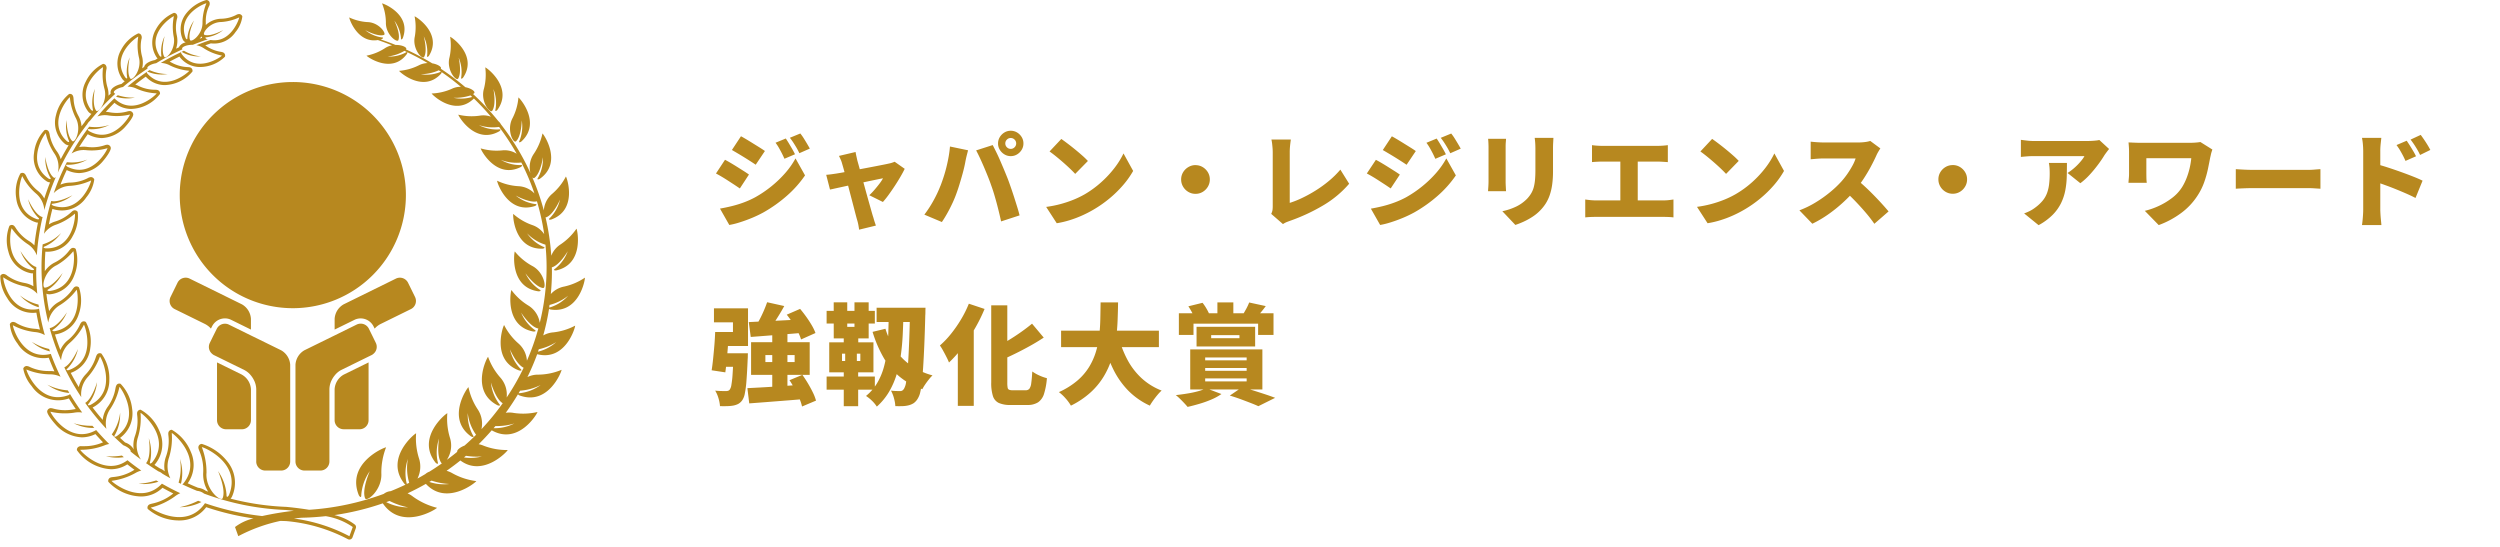 <svg xmlns="http://www.w3.org/2000/svg" xmlns:xlink="http://www.w3.org/1999/xlink" width="311" height="68" viewBox="0 0 311 68">
  <defs>
    <clipPath id="clip-path">
      <rect id="長方形_792" data-name="長方形 792" width="311" height="68" transform="translate(5569 -268)" fill="#fff" stroke="#707070" stroke-width="1"/>
    </clipPath>
    <clipPath id="clip-path-2">
      <rect id="長方形_194" data-name="長方形 194" width="72.753" height="67.116" fill="none"/>
    </clipPath>
  </defs>
  <g id="マスクグループ_38" data-name="マスクグループ 38" transform="translate(-5569 268)" clip-path="url(#clip-path)">
    <g id="グループ_637" data-name="グループ 637" transform="translate(531.722 194)">
      <g id="グループ_149" data-name="グループ 149" transform="translate(5037.278 -462)">
        <g id="グループ_148" data-name="グループ 148" transform="translate(0)" clip-path="url(#clip-path-2)">
          <path id="パス_504" data-name="パス 504" d="M6.077,58.409a.842.842,0,0,1,.125.035c-.018-.108-.028-.221-.044-.332a6.062,6.062,0,0,1-2.316-1.147,4.993,4.993,0,0,0,2.235,1.444" transform="translate(-1.364 -20.218)" fill="#b7881f"/>
          <path id="パス_505" data-name="パス 505" d="M8.387,67.107c-.038-.1-.068-.2-.1-.3a7.085,7.085,0,0,1-2.16-.888,5.233,5.233,0,0,0,2.264,1.191" transform="translate(-2.173 -23.395)" fill="#b7881f"/>
          <path id="パス_506" data-name="パス 506" d="M24.7,18.659a6.221,6.221,0,0,1-2.107-.3c-.07.063-.143.126-.212.192a4.666,4.666,0,0,0,2.318.111" transform="translate(-7.943 -6.515)" fill="#b7881f"/>
          <path id="パス_507" data-name="パス 507" d="M30.918,14.006a5.486,5.486,0,0,1-2.244-.49c-.095.065-.188.125-.283.189a.407.407,0,0,1,.159.055,4.491,4.491,0,0,0,2.367.246" transform="translate(-10.077 -4.797)" fill="#b7881f"/>
          <path id="パス_508" data-name="パス 508" d="M37.392,10.489a5.269,5.269,0,0,1-2.1-.712c-.1.048-.2.1-.3.152a.326.326,0,0,1,.168.074,4.361,4.361,0,0,0,2.237.487" transform="translate(-12.418 -3.47)" fill="#b7881f"/>
          <path id="パス_509" data-name="パス 509" d="M11.736,75.2a.717.717,0,0,1,.133.013c-.062-.108-.126-.215-.189-.324a6.626,6.626,0,0,1-2.548-.709,5.26,5.26,0,0,0,2.6,1.021" transform="translate(-3.241 -26.327)" fill="#b7881f"/>
          <path id="パス_510" data-name="パス 510" d="M37.354,96.725c-.138-.05-.275-.1-.416-.154a9.179,9.179,0,0,1-2.309.8,6.067,6.067,0,0,0,2.725-.648" transform="translate(-12.291 -34.275)" fill="#b7881f"/>
          <path id="パス_511" data-name="パス 511" d="M34.729,91.594a.809.809,0,0,1,.038-.152,5.529,5.529,0,0,0-.159-2.934,6.477,6.477,0,0,1-.172,2.943c.1.05.2.095.293.144" transform="translate(-12.222 -31.413)" fill="#b7881f"/>
          <path id="パス_512" data-name="パス 512" d="M22.657,88.054l-.241-.205a8.191,8.191,0,0,1-1.982.079,5.449,5.449,0,0,0,2.224.126" transform="translate(-7.252 -31.179)" fill="#b7881f"/>
          <path id="パス_513" data-name="パス 513" d="M16.767,82.2c-.075-.089-.155-.177-.23-.269a7.358,7.358,0,0,1-2.347-.322,5.324,5.324,0,0,0,2.577.591" transform="translate(-5.036 -28.964)" fill="#b7881f"/>
          <path id="パス_514" data-name="パス 514" d="M4.525,38.894c.12.7.27,1.4.446,2.109a3.246,3.246,0,0,0-.605-.1,5.268,5.268,0,0,1-2.309-.7.859.859,0,0,0-.428-.159.445.445,0,0,0-.405.284,4.7,4.7,0,0,0,.959,2.415A3.789,3.789,0,0,0,6.063,44.5c.219.577.455,1.146.706,1.7a3.177,3.177,0,0,0-.524-.043l-.231,0a5.444,5.444,0,0,1-2.293-.5,1.007,1.007,0,0,0-.406-.124.453.453,0,0,0-.422.325,4.633,4.633,0,0,0,1.045,2.167,3.959,3.959,0,0,0,4.63,1.541q.41.667.857,1.319c-.095.01-.189.024-.281.042a5.726,5.726,0,0,1-1.068.1,5.537,5.537,0,0,1-1.427-.192,1.4,1.4,0,0,0-.337-.062.463.463,0,0,0-.444.395c-.032.376.77,1.332.986,1.568a4.653,4.653,0,0,0,3.32,1.671,3.876,3.876,0,0,0,1.695-.407c.33.371.643.71.946,1.024l-.019.008a5.563,5.563,0,0,1-2.249.472c-.107,0-.2,0-.277,0l-.158,0a.544.544,0,0,0-.444.163.452.452,0,0,0-.1.333A5.6,5.6,0,0,0,13.8,58.374a3.733,3.733,0,0,0,2.038-.608c.279.221.573.444.888.675-.042.023-.083.046-.124.071a5.716,5.716,0,0,1-2.494.828c-.272.03-.452.05-.575.236a.446.446,0,0,0-.055.359,5.786,5.786,0,0,0,4.049,1.828,3.8,3.8,0,0,0,2.687-1.082q.675.375,1.341.708c-.023.017-.046.035-.068.053a6.127,6.127,0,0,1-2.538,1.2c-.275.065-.458.108-.56.308a.444.444,0,0,0-.012.361,6.015,6.015,0,0,0,3.913,1.433,4.111,4.111,0,0,0,3.362-1.653,33.19,33.19,0,0,0,5.884,1.4,6.043,6.043,0,0,0-2.3,1.072l.408,1.137a20.031,20.031,0,0,1,5.247-1.9q.342.014.683.021a20.2,20.2,0,0,1,7.685,2.244.416.416,0,0,0,.205.055.425.425,0,0,0,.141-.025.415.415,0,0,0,.245-.245l.413-1.137a.408.408,0,0,0-.1-.439A6.659,6.659,0,0,0,41.6,64.078a32.715,32.715,0,0,0,6.021-1.463c2.347,3.451,6.677.714,6.744.555a8.684,8.684,0,0,1-2.984-1.386,3.257,3.257,0,0,0-.681-.411q1.165-.548,2.279-1.18c2.578,2.786,6.229-.191,6.273-.345a8.185,8.185,0,0,1-2.945-.959,2.989,2.989,0,0,0-.754-.321c.587-.412,1.161-.837,1.717-1.285,2.832,2.118,5.863-1.146,5.889-1.3a8.007,8.007,0,0,1-2.987-.533,2.8,2.8,0,0,0-.624-.191c.565-.555,1.1-1.136,1.624-1.729,3.332,1.908,5.7-2.124,5.69-2.278a7.833,7.833,0,0,1-2.947.119,2.868,2.868,0,0,0-1-.017q.807-1.112,1.519-2.3a.744.744,0,0,0,.157.123c3.621,1.371,5.306-3.021,5.268-3.171a7.76,7.76,0,0,1-2.885.6,2.986,2.986,0,0,0-1.362.3,30.309,30.309,0,0,0,1.215-2.843c3.554.908,4.769-3.411,4.719-3.552a7.537,7.537,0,0,1-2.73.838,2.949,2.949,0,0,0-1.238.38,28.885,28.885,0,0,0,.721-3.3.933.933,0,0,0,.141.065c3.639.6,4.381-3.816,4.318-3.952a7.4,7.4,0,0,1-2.578,1.107,2.987,2.987,0,0,0-1.658.932c.086-.908.137-1.826.138-2.755,0-.192-.007-.379-.012-.57.958-.254,1.978-2,1.978-2A4.955,4.955,0,0,1,69.087,33.4c-.415.271.09.244.09.244,3.56-.768,2.642-5.094,2.538-5.194a7.4,7.4,0,0,1-1.972,1.948,2.946,2.946,0,0,0-1.165,1.414,29.251,29.251,0,0,0-.715-4.783.126.126,0,0,0,.088,0c.915-.332,1.719-2.2,1.719-2.2a4.865,4.865,0,0,1-1.238,2.262c-.372.314.117.227.117.227,3.371-1.175,1.964-5.272,1.848-5.357a7.192,7.192,0,0,1-1.682,2.131,2.945,2.945,0,0,0-1.063,2.086,29.4,29.4,0,0,0-1.437-4.13c.088.105.179.145.254.092.792-.564,1.075-2.575,1.075-2.575a4.889,4.889,0,0,1-.595,2.51c-.274.4.177.186.177.186,2.938-2.025.492-5.6.357-5.655a7.221,7.221,0,0,1-1.055,2.5,2.941,2.941,0,0,0-.443,2.421,30.4,30.4,0,0,0-3.671-6.062A1.266,1.266,0,0,0,62,15.076,31.677,31.677,0,0,0,58.853,11.7a1.559,1.559,0,0,0,.137-.115c.183-.182-.339-.592-1.1-.737a31.848,31.848,0,0,0-3.059-2.3v0c.168-.183-.335-.548-1.057-.668A31.835,31.835,0,0,0,50.5,6.15c.006-.01.017-.018.021-.026.157-.212-.49-.552-1.306-.531-.615-.249-1.237-.479-1.869-.691.052-.014.1-.021.152-.037,0,0,.376-.195-.038-.216a4.184,4.184,0,0,1-2.025-.9s1.523.85,2.318.6c.375-.115-.572-1.57-2.047-1.6a6.256,6.256,0,0,1-2.259-.578c-.033.11,1.009,3.239,3.556,2.811.593.2,1.188.423,1.766.657a2.441,2.441,0,0,0-.936.392,6.428,6.428,0,0,1-2.238.893c.041.119,3.172,2.354,5.025-.219,0,0,.078-.153.048-.211.864.418,1.713.863,2.53,1.352a2.573,2.573,0,0,0-1.133.3,6.675,6.675,0,0,1-2.418.668c.032.128,3.014,2.8,5.222.35a.5.5,0,0,0,.074-.192q1.242.857,2.388,1.824a2.567,2.567,0,0,0-1.142.258,6.734,6.734,0,0,1-2.491.576c.027.132,2.909,2.941,5.254.625q1.12,1.082,2.12,2.264a2.726,2.726,0,0,0-1.424-.126,7.065,7.065,0,0,1-2.636-.128c-.011.139,2.092,3.785,5.105,2.063,0,0,.374-.3-.089-.229a4.734,4.734,0,0,1-2.447-.535,5.46,5.46,0,0,0,2.506.224,30.563,30.563,0,0,1,2.19,3.339,2.809,2.809,0,0,0-1.847-.415A7.041,7.041,0,0,1,59.8,18.46c-.019.137,1.907,3.883,5,2.31,0,0,.39-.284-.079-.234a4.754,4.754,0,0,1-2.418-.653,5.3,5.3,0,0,0,2.55.33,28.963,28.963,0,0,1,1.631,3.854,2.948,2.948,0,0,0-2.013-.906,7.175,7.175,0,0,1-2.63-.677c-.04.139,1.323,4.252,4.716,3.142,0,0,.443-.227-.044-.252a4.829,4.829,0,0,1-2.354-1.048s1.695.951,2.637.717a28.626,28.626,0,0,1,.9,4.084,2.9,2.9,0,0,0-1.506-1.138,7.161,7.161,0,0,1-2.34-1.376c-.077.121.1,4.45,3.665,4.323,0,0,.488-.1.028-.255a4.881,4.881,0,0,1-1.977-1.657,5.282,5.282,0,0,0,2.288,1.415c.092.93.143,1.869.143,2.824a28.726,28.726,0,0,1-.85,6.9,3.058,3.058,0,0,0-1.462-2.18,7.389,7.389,0,0,1-2.062-1.9c-.1.1-.878,4.513,2.751,5.164,0,0,.512.009.084-.252a4.992,4.992,0,0,1-1.629-2.1s1.123,1.771,2.108,1.962a.13.13,0,0,0,.032,0,29.12,29.12,0,0,1-1.42,4.015,3.1,3.1,0,0,0-1.091-2.175,7.564,7.564,0,0,1-1.746-2.26c-.124.086-1.65,4.38,1.882,5.655,0,0,.515.1.127-.238a5.1,5.1,0,0,1-1.279-2.391s.778,1.846,1.7,2.286a29.015,29.015,0,0,1-2.113,3.7,3.2,3.2,0,0,0-.82-2.517,7.8,7.8,0,0,1-1.491-2.543c-.139.075-2.263,4.271,1.188,6.035,0,0,.513.167.16-.226a5.258,5.258,0,0,1-.995-2.614s.565,2.03,1.466,2.578a30.457,30.457,0,0,1-2.643,3.227,3.193,3.193,0,0,0-.49-2.5,7.841,7.841,0,0,1-1.126-2.725c-.145.055-2.831,3.918.343,6.142,0,0,.484.236.189-.2a5.3,5.3,0,0,1-.622-2.727,5.778,5.778,0,0,0,1.035,2.707c-.461.464-.942.912-1.435,1.345-.6.229-.984.583-.909.777-.421.343-.854.676-1.293,1a3.21,3.21,0,0,0,.376-2.784,8.083,8.083,0,0,1-.313-3.018c-.161.012-3.938,3.04-1.455,6.161,0,0,.41.374.247-.146a5.436,5.436,0,0,1,.179-2.87s-.366,2.2.3,3.057a.119.119,0,0,0,.053.037c-.51.358-1.024.7-1.557,1.031a1.559,1.559,0,0,0-.5.295c-.323.192-.65.383-.983.561a3.335,3.335,0,0,0,.178-2.548,8.245,8.245,0,0,1-.347-3.077c-.164.013-3.992,3.134-1.431,6.3a1.144,1.144,0,0,0,.113.085c-.6.286-1.217.555-1.839.808a1.59,1.59,0,0,0-.864.338,32.85,32.85,0,0,1-9.285,1.978c-1.515-.243-2.749-.352-2.874-.363a32.485,32.485,0,0,1-6.9-1.021,1.251,1.251,0,0,0,.147-.2.538.538,0,0,0,.03-.057A4.168,4.168,0,0,0,28.5,57.7a6.509,6.509,0,0,0-3.392-2.477.439.439,0,0,0-.092.01.447.447,0,0,0-.289.218c-.1.2-.035.372.07.635a6.085,6.085,0,0,1,.478,2.764,4.012,4.012,0,0,0,.624,2.313l-.295-.108a2.185,2.185,0,0,0-.971-.379c-.453-.184-.877-.368-1.284-.554a3.927,3.927,0,0,0,.378-3.938,5.518,5.518,0,0,0-2.358-2.719.445.445,0,0,0-.315.139c-.144.158-.128.334-.1.6a5.718,5.718,0,0,1-.315,2.613,3.539,3.539,0,0,0-.146,1.81l-.029-.017a1.992,1.992,0,0,0-.564-.332c-.221-.137-.446-.282-.688-.443h0a.365.365,0,0,0,.043-.046,3.887,3.887,0,0,0,.559-4.2,5.3,5.3,0,0,0-2.327-2.624.446.446,0,0,0-.316.141c-.144.159-.126.332-.1.593a5.583,5.583,0,0,1-.288,2.56,3.449,3.449,0,0,0-.146,1.664c-.006-.019-.014-.038-.023-.057a1.922,1.922,0,0,0-1.052-.822q-.322-.285-.627-.572a3.767,3.767,0,0,0,1.5-3.634A5.287,5.287,0,0,0,15,47.745a.447.447,0,0,0-.151-.028c-.37,0-.439.359-.485.6a5.447,5.447,0,0,1-.971,2.3,3.381,3.381,0,0,0-.615,1.62q-.653-.752-1.256-1.544A3.773,3.773,0,0,0,13.6,47.261a5.28,5.28,0,0,0-.984-3.274.447.447,0,0,0-.2-.05c-.325,0-.421.281-.505.529a5.432,5.432,0,0,1-1.28,2.14A3.442,3.442,0,0,0,9.8,48.156q-.526-.863-1-1.767a3.68,3.68,0,0,0,2.433-3.1,5.141,5.141,0,0,0-.55-3.23.444.444,0,0,0-.254-.084c-.284,0-.393.221-.507.455a5.239,5.239,0,0,1-1.491,1.9,3.351,3.351,0,0,0-.922,1.206q-.37-.951-.672-1.927h.011A3.617,3.617,0,0,0,9.8,39.07a5.09,5.09,0,0,0,.025-3.311.442.442,0,0,0-.306-.129c-.239,0-.355.161-.5.366a5.177,5.177,0,0,1-1.75,1.592A3.264,3.264,0,0,0,6.11,38.7q-.212-1.079-.341-2.166a.908.908,0,0,0,.368.078c.021,0,.043,0,.064,0a3.581,3.581,0,0,0,3.053-2.39,5,5,0,0,0,.168-3.248.442.442,0,0,0-.317-.141c-.227,0-.348.152-.5.344a5.117,5.117,0,0,1-1.8,1.48,3.252,3.252,0,0,0-1.23,1.081c0-.172,0-.345,0-.517,0-.617.023-1.249.07-1.915a3.506,3.506,0,0,0,3.392-1.926,4.907,4.907,0,0,0,.63-3.02.44.44,0,0,0-.36-.2c-.188,0-.3.1-.474.258a4.99,4.99,0,0,1-1.977,1.141,3.052,3.052,0,0,0-.774.363q.187-.984.439-1.935a3.644,3.644,0,0,0,4.212-1.433,4.414,4.414,0,0,0,.994-2.224.449.449,0,0,0-.413-.3.917.917,0,0,0-.405.135,5,5,0,0,1-2.215.55,3.106,3.106,0,0,0-1.18.26q.363-.927.787-1.821a3.649,3.649,0,0,0,1.575.377,4.043,4.043,0,0,0,2.962-1.523c.351-.4.99-1.288.946-1.622A.45.45,0,0,0,13.349,18a1.12,1.12,0,0,0-.336.074,4.833,4.833,0,0,1-1.513.246,5.127,5.127,0,0,1-.7-.048,3.069,3.069,0,0,0-.95.022c.339-.547.7-1.084,1.069-1.6a3.612,3.612,0,0,0,1.758.483,4.176,4.176,0,0,0,2.986-1.5c.2-.218.943-1.105.913-1.464a.456.456,0,0,0-.441-.4,1.273,1.273,0,0,0-.317.058,4.9,4.9,0,0,1-1.291.178,5.064,5.064,0,0,1-.921-.086,3,3,0,0,0-.444-.049q.527-.579,1.077-1.125a3.229,3.229,0,0,0,2.086.764A4.67,4.67,0,0,0,19.9,11.688a.438.438,0,0,0-.087-.346c-.137-.168-.315-.173-.542-.177a4.654,4.654,0,0,1-2.083-.5,2.833,2.833,0,0,0-.363-.148c.432-.342.869-.67,1.308-.981a3.22,3.22,0,0,0,2.377,1.05A4.672,4.672,0,0,0,23.94,8.9a.437.437,0,0,0-.068-.353c-.128-.176-.307-.188-.532-.2a4.553,4.553,0,0,1-2.017-.572c-.072-.039-.144-.075-.219-.108.386-.21.79-.419,1.217-.63a3.139,3.139,0,0,0,2.562,1.3,4.465,4.465,0,0,0,3.1-1.282.437.437,0,0,0-.032-.355c-.108-.186-.288-.219-.5-.256A4.379,4.379,0,0,1,25.6,5.683l-.065-.044c.231-.085.464-.166.7-.245a3.205,3.205,0,0,0,3.057-1.4,3.78,3.78,0,0,0,.856-1.947.444.444,0,0,0-.41-.3.83.83,0,0,0-.373.121,4.226,4.226,0,0,1-1.873.464,2.9,2.9,0,0,0-1.9.788A3.094,3.094,0,0,0,25.6,2.76,4.406,4.406,0,0,1,25.99.793a.618.618,0,0,0,.06-.559.439.439,0,0,0-.277-.221.432.432,0,0,0-.1-.013,4.876,4.876,0,0,0-2.635,1.839,3.157,3.157,0,0,0-.318,3.039.326.326,0,0,0,.028.059.718.718,0,0,0,.357.334,1.23,1.23,0,0,0-.8.523.532.532,0,0,0-.035.088c-.123.057-.247.116-.37.175A3,3,0,0,0,22,4.432a4.569,4.569,0,0,1,.016-2.1.617.617,0,0,0-.045-.566A.436.436,0,0,0,21.63,1.6a4.675,4.675,0,0,0-2.238,2.055,3.276,3.276,0,0,0,.1,3.486.5.5,0,0,0,.039.052c.025.028.05.055.075.079q-.167.1-.333.2c-.573.108-1.186.389-1.326.8a.572.572,0,0,0-.017.057c-.083.055-.165.111-.246.167a3.018,3.018,0,0,0-.014-1.483,4.692,4.692,0,0,1-.075-2.135.634.634,0,0,0-.068-.572.442.442,0,0,0-.327-.154,4.647,4.647,0,0,0-2.16,2.1,3.335,3.335,0,0,0,.207,3.618.5.5,0,0,0,.04.05.944.944,0,0,0,.233.186q-.205.167-.406.336c-.59.133-1.208.442-1.337.864a.546.546,0,0,0,0,.328c-.095.09-.19.18-.283.272a3.064,3.064,0,0,0-.121-1.034,4.822,4.822,0,0,1-.145-2.207.643.643,0,0,0-.083-.571.442.442,0,0,0-.332-.147,4.766,4.766,0,0,0-2.149,2.221,3.431,3.431,0,0,0,.323,3.725.391.391,0,0,0,.043.05.823.823,0,0,0,.344.221q-.251.3-.493.595a1.757,1.757,0,0,0-.366.456q-.19.245-.375.492a3.11,3.11,0,0,0-.376-1.275,4.854,4.854,0,0,1-.612-2.128c-.014-.2-.044-.624-.456-.624a.474.474,0,0,0-.1.012A4.757,4.757,0,0,0,6.97,14.31a3.436,3.436,0,0,0,1.106,3.582.346.346,0,0,0,.052.039.838.838,0,0,0,.408.144q-.52.851-.984,1.733a3.081,3.081,0,0,0-.477-.981,4.982,4.982,0,0,1-.9-2.1c-.045-.228-.112-.573-.479-.573a.443.443,0,0,0-.148.026A4.871,4.871,0,0,0,4.234,19.04a3.524,3.524,0,0,0,1.579,3.519.416.416,0,0,0,.056.034.991.991,0,0,0,.358.1c-.261.657-.5,1.328-.717,2.006a3.178,3.178,0,0,0-.8-.963A4.989,4.989,0,0,1,3.283,21.94c-.106-.215-.217-.437-.5-.437a.442.442,0,0,0-.247.08,4.862,4.862,0,0,0-.515,3.1,3.525,3.525,0,0,0,2.456,2.977.443.443,0,0,0,.064.017,1.268,1.268,0,0,0,.184.017c-.195.939-.344,1.886-.448,2.833A3.139,3.139,0,0,0,3.631,30a5.068,5.068,0,0,1-1.668-1.633c-.135-.206-.253-.384-.5-.384a.441.441,0,0,0-.292.116,4.987,4.987,0,0,0-.122,3.219A3.587,3.587,0,0,0,3.894,34,.885.885,0,0,0,4.1,34c0,.517.022,1.05.057,1.613a3.162,3.162,0,0,0-1.1-.414,5.184,5.184,0,0,1-2.177-.921.778.778,0,0,0-.454-.2.445.445,0,0,0-.388.244,4.895,4.895,0,0,0,.854,2.744,3.651,3.651,0,0,0,3.636,1.826m63.831-.958a6.049,6.049,0,0,0,2.317-1.143,5,5,0,0,1-2.236,1.44.738.738,0,0,0-.124.034c.019-.11.03-.221.043-.332M50.452,6.549a4.327,4.327,0,0,1-2.235.484,5.276,5.276,0,0,0,2.1-.71c.1.05.2.1.3.153a.332.332,0,0,0-.171.073m4.261,2.437a4.477,4.477,0,0,1-2.365.243,5.5,5.5,0,0,0,2.245-.487c.094.065.186.125.281.19a.4.4,0,0,0-.161.054m1.715,3.183a6.226,6.226,0,0,0,2.109-.3c.067.063.137.126.208.192a4.648,4.648,0,0,1-2.317.106m10.608,31.28a7.048,7.048,0,0,0,2.158-.886,5.242,5.242,0,0,1-2.263,1.188c.034-.1.067-.2.1-.3M64.7,48.6a6.643,6.643,0,0,0,2.552-.706,5.291,5.291,0,0,1-2.607,1.018.828.828,0,0,0-.136.012c.065-.109.13-.215.192-.324M61.632,53a7.4,7.4,0,0,0,2.349-.317,5.35,5.35,0,0,1-2.582.585c.079-.088.157-.177.233-.268m-3.669,3.7a8.218,8.218,0,0,0,1.982.082,5.441,5.441,0,0,1-2.225.122l.243-.2m-4.271,3.087a8.412,8.412,0,0,0,2.2.417,5.714,5.714,0,0,1-2.484-.255c.092-.057.188-.106.28-.162m-2.954-2.673a6.5,6.5,0,0,0,.172,2.944c-.1.048-.2.095-.3.142a.67.67,0,0,0-.037-.152,5.542,5.542,0,0,1,.16-2.934m-2.268,5.2a9.124,9.124,0,0,0,2.309.8,6.05,6.05,0,0,1-2.722-.652c.138-.048.277-.1.413-.152M43.88,65.569l-.414,1.137a20.426,20.426,0,0,0-6.9-2.2c.31-.039.626-.073.95-.1,1.011-.019,2.009-.086,3-.195a8.2,8.2,0,0,1,3.374,1.353m-18.2-6.7a8.668,8.668,0,0,0-.583-3.239c.17-.038,5.018,1.977,3.372,5.977,0,0-.312.513-.3-.075A5.9,5.9,0,0,0,27.12,58.6s1.012,2.273.579,3.367c-.2.517-2.129-1.011-2.017-3.091M6.992,33.023a7.454,7.454,0,0,0,2.126-1.775c.1.109.641,4.494-2.969,4.956,0,0-.508-.014-.07-.25a4.956,4.956,0,0,0,1.711-2s-1.195,1.69-2.178,1.831c-.46.066-.189-1.982,1.38-2.766M23.1,4.732C21.964,1.771,25.553.381,25.674.41a6.475,6.475,0,0,0-.483,2.362c.046,1.528-1.413,2.582-1.553,2.2-.3-.813.508-2.425.508-2.425a4.283,4.283,0,0,0-.828,2.134c0,.432-.22.052-.22.052m2.041-.1a.4.4,0,0,0-.006.073l-.295.106a3.236,3.236,0,0,0,.214-.274.49.49,0,0,0,.087.095M21.631,2.014A6.592,6.592,0,0,0,21.6,4.521c.342,1.551-.943,2.911-1.158,2.549-.461-.772.045-2.576.045-2.576a4.469,4.469,0,0,0-.426,2.342c.083.44-.217.093-.217.093C18.1,4.126,21.5,2.007,21.631,2.014M17.2,4.559a6.854,6.854,0,0,0,.074,2.556c.415,1.564-.833,3.005-1.071,2.645-.5-.765-.063-2.627-.063-2.627a4.594,4.594,0,0,0-.339,2.4c.107.447-.215.1-.215.1C13.7,6.863,17.064,4.559,17.2,4.559m-5.88,9.1c-2.038-2.809,1.363-5.292,1.5-5.3a7.006,7.006,0,0,0,.157,2.634c.476,1.6-.766,3.127-1.021,2.764-.543-.774-.154-2.706-.154-2.706a4.744,4.744,0,0,0-.266,2.491c.123.455-.219.114-.219.114M8.349,17.587c-2.586-2.311.205-5.462.342-5.495a7.045,7.045,0,0,0,.713,2.54c.81,1.463-.079,3.22-.41,2.916-.694-.641-.722-2.613-.722-2.613a4.73,4.73,0,0,0,.266,2.491c.217.421-.19.16-.19.16M.407,34.5a7.5,7.5,0,0,0,2.577,1.108,2.941,2.941,0,0,1,1.651.935c-.082-.908-.134-1.827-.131-2.756,0-.192.01-.379.013-.57-.957-.257-1.976-2-1.976-2a4.923,4.923,0,0,0,1.531,2.136c.414.272-.091.244-.091.244-3.561-.774-2.636-5.1-2.529-5.2a7.246,7.246,0,0,0,1.966,1.952A2.9,2.9,0,0,1,4.58,31.768,29.614,29.614,0,0,1,5.3,26.983a.128.128,0,0,1-.089,0c-.913-.335-1.717-2.2-1.717-2.2a4.882,4.882,0,0,0,1.235,2.263c.37.314-.119.226-.119.226C1.246,26.1,2.659,22,2.776,21.917a7.115,7.115,0,0,0,1.677,2.135,2.943,2.943,0,0,1,1.06,2.086,30,30,0,0,1,1.44-4.128c-.085.105-.174.146-.251.092-.793-.565-1.071-2.578-1.071-2.578a4.851,4.851,0,0,0,.592,2.512c.273.4-.177.186-.177.186-2.935-2.029-.486-5.6-.351-5.655a7.187,7.187,0,0,0,1.051,2.5,2.94,2.94,0,0,1,.439,2.423,30.279,30.279,0,0,1,3.68-6.057,1.271,1.271,0,0,1,.315-.392,31.244,31.244,0,0,1,3.155-3.367.964.964,0,0,1-.137-.115c-.185-.183.339-.591,1.1-.735A31.568,31.568,0,0,1,18.36,8.532h0c-.168-.183.335-.549,1.062-.668A31.776,31.776,0,0,1,22.7,6.132a.262.262,0,0,1-.023-.026c-.159-.212.491-.551,1.307-.53.615-.247,1.24-.478,1.872-.688-.051-.015-.1-.021-.153-.038,0,0-.377-.195.04-.216a4.174,4.174,0,0,0,2.022-.894s-1.519.849-2.316.6c-.375-.117.575-1.572,2.05-1.6a6.237,6.237,0,0,0,2.258-.575c.03.111-1.011,3.237-3.558,2.807-.6.2-1.191.419-1.768.653a2.45,2.45,0,0,1,.938.392,6.423,6.423,0,0,0,2.237.9c-.044.119-3.18,2.351-5.026-.226,0,0-.077-.153-.048-.21-.865.413-1.714.858-2.531,1.346a2.578,2.578,0,0,1,1.13.306,6.577,6.577,0,0,0,2.416.669c-.03.131-3.014,2.8-5.22.344a.457.457,0,0,1-.072-.192q-1.245.855-2.392,1.82A2.609,2.609,0,0,1,17,11.034a6.7,6.7,0,0,0,2.489.578c-.025.133-2.914,2.938-5.259.619a30.579,30.579,0,0,0-2.116,2.263,2.7,2.7,0,0,1,1.419-.125,7.03,7.03,0,0,0,2.637-.125c.011.139-2.1,3.783-5.106,2.058,0,0-.375-.3.091-.23a4.749,4.749,0,0,0,2.449-.533,5.466,5.466,0,0,1-2.505.221A29.7,29.7,0,0,0,8.9,19.1a2.824,2.824,0,0,1,1.846-.415,6.944,6.944,0,0,0,2.626-.252c.017.138-1.911,3.88-5,2.3,0,0-.39-.285.081-.235a4.714,4.714,0,0,0,2.416-.65,5.267,5.267,0,0,1-2.548.326,28.93,28.93,0,0,0-1.637,3.854A2.938,2.938,0,0,1,8.7,23.122a7.24,7.24,0,0,0,2.633-.672c.038.138-1.329,4.25-4.722,3.134,0,0-.441-.227.043-.252a4.855,4.855,0,0,0,2.359-1.044s-1.7.948-2.64.713a27.954,27.954,0,0,0-.9,4.084,2.884,2.884,0,0,1,1.5-1.136A7.267,7.267,0,0,0,9.32,26.577c.076.121-.1,4.45-3.672,4.317,0,0-.488-.1-.026-.255A4.861,4.861,0,0,0,7.6,28.985,5.264,5.264,0,0,1,5.308,30.4c-.09.93-.144,1.869-.144,2.824a28.7,28.7,0,0,0,.842,6.9A3.035,3.035,0,0,1,7.47,37.946a7.425,7.425,0,0,0,2.064-1.9c.1.108.869,4.515-2.758,5.161,0,0-.516.009-.086-.251a5.02,5.02,0,0,0,1.635-2.1S7.2,40.62,6.212,40.81a.153.153,0,0,1-.034,0A29.133,29.133,0,0,0,7.6,44.824,3.089,3.089,0,0,1,8.689,42.65a7.525,7.525,0,0,0,1.75-2.257c.124.086,1.645,4.383-1.89,5.653,0,0-.514.094-.126-.239A5.118,5.118,0,0,0,9.7,43.418S8.922,45.264,8,45.7a30.1,30.1,0,0,0,2.111,3.705,3.208,3.208,0,0,1,.821-2.517,7.81,7.81,0,0,0,1.5-2.54c.137.075,2.255,4.273-1.2,6.031,0,0-.515.168-.159-.225a5.28,5.28,0,0,0,1-2.613S11.5,49.573,10.6,50.12a30.646,30.646,0,0,0,2.638,3.231,3.178,3.178,0,0,1,.49-2.5,7.833,7.833,0,0,0,1.13-2.724c.146.055,2.826,3.92-.35,6.139,0,0-.487.237-.192-.2a5.264,5.264,0,0,0,.627-2.725,5.775,5.775,0,0,1-1.04,2.7q.695.7,1.433,1.347c.6.231.984.584.907.779.421.345.856.678,1.293,1a3.209,3.209,0,0,1-.373-2.783,8,8,0,0,0,.319-3.019c.163.012,3.934,3.045,1.446,6.16,0,0-.41.375-.246-.143a5.43,5.43,0,0,0-.176-2.874s.364,2.2-.3,3.061a.128.128,0,0,1-.054.037c.51.355,1.024.7,1.555,1.031a1.534,1.534,0,0,1,.5.294c.325.193.652.384.984.563a3.335,3.335,0,0,1-.175-2.547,8.164,8.164,0,0,0,.351-3.079c.165.015,3.987,3.143,1.424,6.3a1.06,1.06,0,0,1-.113.084c.6.29,1.214.558,1.838.812a1.618,1.618,0,0,1,.865.338,32.836,32.836,0,0,0,10.179,2.04s.386.033,1,.1a38.877,38.877,0,0,0-3.947.654A32.717,32.717,0,0,1,25.5,62.6c-2.35,3.447-6.678.7-6.744.546a8.731,8.731,0,0,0,2.985-1.384,3.29,3.29,0,0,1,.683-.41c-.779-.364-1.538-.762-2.28-1.184-2.583,2.783-6.226-.2-6.271-.352a8.2,8.2,0,0,0,2.944-.957,3.019,3.019,0,0,1,.756-.32c-.585-.411-1.162-.839-1.715-1.287-2.837,2.113-5.865-1.154-5.884-1.3a8.041,8.041,0,0,0,2.983-.532,2.9,2.9,0,0,1,.626-.188c-.565-.555-1.1-1.138-1.621-1.732-3.336,1.9-5.7-2.13-5.688-2.285a7.8,7.8,0,0,0,2.946.124,2.96,2.96,0,0,1,1.007-.017q-.809-1.113-1.518-2.3a.789.789,0,0,1-.154.122c-3.625,1.368-5.3-3.025-5.266-3.176a7.825,7.825,0,0,0,2.884.6,2.986,2.986,0,0,1,1.362.3,29.385,29.385,0,0,1-1.213-2.845c-3.558.9-4.765-3.414-4.714-3.558a7.547,7.547,0,0,0,2.729.843,2.915,2.915,0,0,1,1.239.381,28.958,28.958,0,0,1-.721-3.3.758.758,0,0,1-.143.066C1.08,39.048.343,34.634.407,34.5" transform="translate(0 0)" fill="#b7881f"/>
          <path id="パス_515" data-name="パス 515" d="M29.191,92.806c-.095-.055-.19-.105-.28-.16a8.393,8.393,0,0,1-2.2.412,5.707,5.707,0,0,0,2.482-.252" transform="translate(-9.48 -32.882)" fill="#b7881f"/>
          <path id="パス_516" data-name="パス 516" d="M94.294,18.4c.541-.774.152-2.707.152-2.707a4.747,4.747,0,0,1,.266,2.493c-.123.455.219.115.219.115,2.038-2.808-1.358-5.3-1.5-5.3a6.947,6.947,0,0,1-.159,2.635c-.483,1.6.76,3.127,1.021,2.764" transform="translate(-33.065 -4.616)" fill="#b7881f"/>
          <path id="パス_517" data-name="パス 517" d="M102.733,53.038c.461.067.19-1.981-1.378-2.769a7.32,7.32,0,0,1-2.124-1.777c-.1.11-.65,4.495,2.961,4.961,0,0,.506-.014.071-.249a5,5,0,0,1-1.71-2s1.2,1.691,2.18,1.834" transform="translate(-35.188 -17.209)" fill="#b7881f"/>
          <path id="パス_518" data-name="パス 518" d="M99.09,24.258c.7-.639.724-2.611.724-2.611a4.742,4.742,0,0,1-.267,2.492c-.217.419.19.16.19.16,2.587-2.309-.2-5.464-.339-5.5a6.845,6.845,0,0,1-.713,2.538c-.811,1.462.075,3.219.406,2.916" transform="translate(-34.907 -6.674)" fill="#b7881f"/>
          <path id="パス_519" data-name="パス 519" d="M72.406,86.269c-.172-.039-5.021,1.969-3.383,5.97,0,0,.314.515.3-.075a5.9,5.9,0,0,1,1.059-2.935s-1.018,2.27-.588,3.367c.2.518,2.131-1.01,2.023-3.089a8.66,8.66,0,0,1,.588-3.237" transform="translate(-24.378 -30.618)" fill="#b7881f"/>
          <path id="パス_520" data-name="パス 520" d="M74.147,3.02C74.1,4.548,75.556,5.6,75.7,5.221,76,4.41,75.2,2.8,75.2,2.8a4.319,4.319,0,0,1,.819,2.134c0,.432.223.053.223.053C77.374,2.023,73.79.629,73.666.658a6.424,6.424,0,0,1,.481,2.362" transform="translate(-26.141 -0.233)" fill="#b7881f"/>
          <path id="パス_521" data-name="パス 521" d="M87.706,12.31c.5-.764.07-2.625.07-2.625a4.583,4.583,0,0,1,.328,2.4c-.1.446.219.1.219.1,1.894-2.776-1.471-5.085-1.606-5.085a6.862,6.862,0,0,1-.077,2.556c-.419,1.563.83,3.007,1.067,2.646" transform="translate(-30.72 -2.522)" fill="#b7881f"/>
          <path id="パス_522" data-name="パス 522" d="M81.112,8.209c.464-.771-.042-2.575-.042-2.575A4.485,4.485,0,0,1,81.5,7.975c-.085.439.214.094.214.094,1.74-2.8-1.653-4.924-1.782-4.919a6.813,6.813,0,0,1,.03,2.509c-.347,1.55.935,2.913,1.154,2.549" transform="translate(-28.358 -1.118)" fill="#b7881f"/>
          <path id="パス_523" data-name="パス 523" d="M48.725,15.819a14.067,14.067,0,1,0,14.069,14.07,14.068,14.068,0,0,0-14.069-14.07" transform="translate(-12.3 -5.614)" fill="#b7881f"/>
          <path id="パス_524" data-name="パス 524" d="M74.535,55.948l-.868-1.768a1.144,1.144,0,0,0-1.017-.631,1.131,1.131,0,0,0-.493.116l-6.5,3.2a2.228,2.228,0,0,0-1.124,1.8v1.34L66.99,58.8a1.72,1.72,0,0,1,.786-.184,1.79,1.79,0,0,1,1.6,1l.135.27a2.489,2.489,0,0,1,.733-.57l3.776-1.858a1.127,1.127,0,0,0,.515-1.508" transform="translate(-22.905 -19.006)" fill="#b7881f"/>
          <path id="パス_525" data-name="パス 525" d="M65.661,78.207h1.966a1.13,1.13,0,0,0,1.128-1.128v-7.19l-3.1,1.524a2.235,2.235,0,0,0-1.124,1.8v3.862a1.13,1.13,0,0,0,1.125,1.128" transform="translate(-22.905 -24.805)" fill="#b7881f"/>
          <path id="パス_526" data-name="パス 526" d="M62.684,68.173l3.387-1.664.331-.161.057-.025a1.215,1.215,0,0,0,.268-.2,1.115,1.115,0,0,0,.245-1.317l-.184-.377-.2-.411-.188-.38-.29-.59a1.137,1.137,0,0,0-1.014-.633,1.15,1.15,0,0,0-.5.114l-2.744,1.352-.329.16L61.2,64.2l-3.1,1.523a2.228,2.228,0,0,0-1.122,1.8V79.563a1.126,1.126,0,0,0,1.13,1.128H60.07A1.129,1.129,0,0,0,61.2,79.563v-9a2.62,2.62,0,0,1,.327-1.208,2.779,2.779,0,0,1,.329-.493,2.481,2.481,0,0,1,.832-.692" transform="translate(-20.221 -22.154)" fill="#b7881f"/>
          <path id="パス_527" data-name="パス 527" d="M44.951,71.413l-3.1-1.524v7.19a1.132,1.132,0,0,0,1.126,1.128h1.967a1.132,1.132,0,0,0,1.128-1.128V73.216a2.234,2.234,0,0,0-1.124-1.8" transform="translate(-14.854 -24.805)" fill="#b7881f"/>
          <path id="パス_528" data-name="パス 528" d="M37.988,59.613a1.8,1.8,0,0,1,1.6-1,1.713,1.713,0,0,1,.784.184l2.456,1.208v-1.34a2.226,2.226,0,0,0-1.124-1.8l-6.5-3.2a1.13,1.13,0,0,0-1.511.515l-.866,1.768a1.125,1.125,0,0,0,.512,1.508l3.776,1.857a2.5,2.5,0,0,1,.734.569Z" transform="translate(-11.611 -19.006)" fill="#b7881f"/>
          <path id="パス_529" data-name="パス 529" d="M46.168,79.563A1.128,1.128,0,0,0,47.3,80.691h1.969a1.127,1.127,0,0,0,1.126-1.128V67.531a2.236,2.236,0,0,0-1.124-1.8l-3.1-1.523-.328-.159-.326-.16-2.747-1.352a1.125,1.125,0,0,0-.492-.114,1.141,1.141,0,0,0-1.016.633l-.293.59-.19.38-.2.411-.186.377a1.115,1.115,0,0,0-.053.861,1.128,1.128,0,0,0,.3.456,1.274,1.274,0,0,0,.266.2l.06.025.33.161,3.387,1.664a2.515,2.515,0,0,1,.835.692,2.839,2.839,0,0,1,.326.493,2.614,2.614,0,0,1,.328,1.208v9Z" transform="translate(-14.294 -22.154)" fill="#b7881f"/>
        </g>
      </g>
      <path id="パス_9088" data-name="パス 9088" d="M-117.093-11.872q.191.28.4.63t.407.694q.2.344.337.637l-1.311.56q-.2-.446-.363-.757t-.325-.6a6.261,6.261,0,0,0-.42-.637Zm1.808-.624a6.006,6.006,0,0,1,.426.6q.21.337.407.668t.35.611l-1.3.573q-.216-.446-.395-.745t-.356-.573q-.178-.274-.433-.6Zm-7.384.344q.331.178.732.42t.815.5q.414.255.789.49t.643.426l-1.146,1.706q-.28-.191-.656-.433t-.777-.49q-.4-.248-.8-.484t-.726-.426Zm-2.61,9q.726-.127,1.458-.306a13.745,13.745,0,0,0,1.464-.446,11.182,11.182,0,0,0,1.445-.649,14.238,14.238,0,0,0,2.05-1.388,13.853,13.853,0,0,0,1.719-1.655,10.014,10.014,0,0,0,1.26-1.8l1.184,2.113a13.5,13.5,0,0,1-2.241,2.521,17.218,17.218,0,0,1-2.915,2.075A14.592,14.592,0,0,1-121.287-2q-.783.325-1.534.56a9.609,9.609,0,0,1-1.3.325Zm.624-6.073q.344.178.751.42t.815.5q.407.255.777.49t.637.426l-1.133,1.731q-.293-.2-.662-.446l-.77-.5q-.4-.261-.8-.5t-.738-.414Zm16.244-.968q.038.255.1.522t.115.522q.127.446.293,1.05t.356,1.292q.191.687.382,1.381t.369,1.324l.318,1.127q.14.5.229.789.038.1.1.325t.14.452q.076.229.127.369l-2.088.509q-.038-.28-.1-.611a5.354,5.354,0,0,0-.153-.611q-.089-.306-.223-.827t-.306-1.178l-.356-1.362-.363-1.388q-.178-.681-.337-1.26t-.274-.961a3.2,3.2,0,0,0-.172-.5q-.108-.248-.223-.477ZM-102.3-8.1q-.2.42-.522.974t-.7,1.133q-.382.579-.764,1.108a11.005,11.005,0,0,1-.726.91l-1.693-.84a7.972,7.972,0,0,0,.63-.656q.337-.388.637-.783A5.005,5.005,0,0,0-105-6.92q-.153.025-.528.1l-.891.185-1.12.236q-.6.127-1.216.261l-1.171.255-.993.216q-.433.1-.675.146l-.471-1.833q.318-.025.611-.064t.624-.089l.535-.089q.382-.064.9-.165t1.127-.216l1.216-.229q.611-.115,1.165-.223l.974-.191q.42-.083.637-.134a3.5,3.5,0,0,0,.388-.1,3.2,3.2,0,0,0,.337-.127Zm12.514-3.157a.65.65,0,0,0,.2.477.65.65,0,0,0,.477.2.65.65,0,0,0,.477-.2.65.65,0,0,0,.2-.477.65.65,0,0,0-.2-.477.65.65,0,0,0-.477-.2.65.65,0,0,0-.477.2A.65.65,0,0,0-89.785-11.261Zm-.9,0a1.491,1.491,0,0,1,.216-.789,1.682,1.682,0,0,1,.573-.573,1.491,1.491,0,0,1,.789-.216,1.492,1.492,0,0,1,.789.216,1.682,1.682,0,0,1,.573.573,1.492,1.492,0,0,1,.216.789,1.492,1.492,0,0,1-.216.789,1.682,1.682,0,0,1-.573.573,1.492,1.492,0,0,1-.789.216A1.492,1.492,0,0,1-89.9-9.9a1.682,1.682,0,0,1-.573-.573A1.491,1.491,0,0,1-90.689-11.261Zm-7.167,5.283q.216-.56.407-1.152t.344-1.216q.153-.624.267-1.26t.165-1.273l2.253.471q-.051.2-.127.49t-.134.554q-.057.267-.083.42-.064.356-.178.827t-.261.98q-.146.509-.3,1.012t-.306.923a13.524,13.524,0,0,1-.535,1.324q-.318.687-.668,1.311t-.668,1.082L-99.855-2.4a13.748,13.748,0,0,0,1.133-1.744A14.6,14.6,0,0,0-97.857-5.978Zm6.289-.14q-.178-.509-.414-1.095t-.49-1.178q-.255-.592-.5-1.114t-.446-.891l2.062-.662q.2.382.465.923t.522,1.146q.261.6.5,1.178t.407,1.006q.153.407.35.974t.4,1.19q.2.624.388,1.229t.312,1.1l-2.3.751q-.178-.815-.376-1.6T-91.1-4.686Q-91.313-5.431-91.568-6.118Zm8.746-5.7q.331.229.777.567t.923.726q.477.388.9.764a9.355,9.355,0,0,1,.707.681L-81.09-7.468q-.255-.28-.649-.656t-.853-.777q-.458-.4-.9-.757t-.789-.6Zm-1.884,8.453a14.04,14.04,0,0,0,1.789-.356,13.822,13.822,0,0,0,1.6-.535,11.518,11.518,0,0,0,1.375-.662A12.368,12.368,0,0,0-77.857-6.43,13.056,13.056,0,0,0-76.208-8.2a10.076,10.076,0,0,0,1.127-1.814l1.2,2.177a11.014,11.014,0,0,1-1.26,1.776,14.121,14.121,0,0,1-1.687,1.649,14.846,14.846,0,0,1-2.005,1.4,14.385,14.385,0,0,1-1.4.719,13.605,13.605,0,0,1-1.553.586,11.538,11.538,0,0,1-1.6.376Zm18.574-5.194a1.7,1.7,0,0,1,.9.242,1.865,1.865,0,0,1,.643.643,1.7,1.7,0,0,1,.242.9,1.714,1.714,0,0,1-.242.891,1.847,1.847,0,0,1-.643.649,1.7,1.7,0,0,1-.9.242,1.714,1.714,0,0,1-.891-.242,1.83,1.83,0,0,1-.649-.649,1.714,1.714,0,0,1-.242-.891,1.7,1.7,0,0,1,.242-.9,1.847,1.847,0,0,1,.649-.643A1.714,1.714,0,0,1-66.132-8.563Zm9.421,6.06a1.689,1.689,0,0,0,.165-.5,3.606,3.606,0,0,0,.025-.446v-6.7q0-.28-.025-.573t-.057-.56a3.823,3.823,0,0,0-.083-.471h2.419q-.064.433-.1.808a7.876,7.876,0,0,0-.038.8v6.276a11.717,11.717,0,0,0,1.534-.611,16.672,16.672,0,0,0,1.7-.936,15.173,15.173,0,0,0,1.655-1.2A11.268,11.268,0,0,0-48.105-8l1.095,1.757a12.866,12.866,0,0,1-3.265,2.712,22.934,22.934,0,0,1-4.093,1.9l-.376.14a2.542,2.542,0,0,0-.5.267Zm20.585-9.37q.191.28.4.63t.407.694q.2.344.337.637l-1.311.56q-.2-.446-.363-.757t-.325-.6a6.262,6.262,0,0,0-.42-.637Zm1.808-.624a6.008,6.008,0,0,1,.426.6q.21.337.407.668t.35.611l-1.3.573q-.216-.446-.395-.745t-.356-.573q-.178-.274-.433-.6Zm-7.384.344q.331.178.732.42t.815.5q.414.255.789.49t.643.426l-1.146,1.706q-.28-.191-.656-.433t-.777-.49q-.4-.248-.8-.484t-.726-.426Zm-2.61,9q.726-.127,1.458-.306A13.745,13.745,0,0,0-41.39-3.9a11.182,11.182,0,0,0,1.445-.649A14.237,14.237,0,0,0-37.9-5.94a13.852,13.852,0,0,0,1.719-1.655,10.013,10.013,0,0,0,1.26-1.8l1.184,2.113a13.5,13.5,0,0,1-2.241,2.521,17.218,17.218,0,0,1-2.915,2.075A14.592,14.592,0,0,1-40.321-2q-.783.325-1.534.56a9.609,9.609,0,0,1-1.3.325Zm.624-6.073q.344.178.751.42t.815.5q.407.255.777.49t.637.426L-41.842-5.66q-.293-.2-.662-.446l-.77-.5q-.4-.261-.8-.5t-.738-.414ZM-21.6-11.949q-.013.28-.032.617t-.019.757V-7.8a11.788,11.788,0,0,1-.108,1.693,6.922,6.922,0,0,1-.312,1.311,4.932,4.932,0,0,1-.49,1.018,5.352,5.352,0,0,1-.656.827,5.391,5.391,0,0,1-.974.808,8.308,8.308,0,0,1-1.114.617,9.9,9.9,0,0,1-1.031.407l-1.617-1.706a7.56,7.56,0,0,0,1.75-.592,4.873,4.873,0,0,0,1.33-.961,3.958,3.958,0,0,0,.522-.694,3.04,3.04,0,0,0,.312-.764,5.588,5.588,0,0,0,.153-.929q.045-.516.045-1.178v-2.635q0-.42-.025-.757t-.064-.617Zm-5.894.115q-.013.242-.032.452t-.019.554V-6.5q0,.242.019.586t.032.6h-2.241q.013-.191.038-.547t.025-.649v-4.316q0-.178-.013-.471t-.038-.535Zm10.694.789q.255.038.624.064t.662.025h6.9q.293,0,.624-.025t.624-.064v2.113Q-7.673-8.957-8-8.976T-8.615-9h-6.9q-.293,0-.662.019t-.624.045ZM-13.274-3V-9.874h2.164V-3Zm-4.367-1.286q.318.051.668.083t.656.032h8.389a5.948,5.948,0,0,0,.694-.038q.325-.038.567-.076v2.228q-.28-.038-.649-.051t-.611-.013h-8.389q-.293,0-.643.013t-.681.051Zm15.786-7.537q.331.229.777.567t.923.726q.477.388.9.764a9.355,9.355,0,0,1,.707.681L-.123-7.468q-.255-.28-.649-.656T-1.626-8.9q-.458-.4-.9-.757t-.789-.6ZM-3.739-3.368A14.039,14.039,0,0,0-1.95-3.725a13.822,13.822,0,0,0,1.6-.535,11.518,11.518,0,0,0,1.375-.662A12.368,12.368,0,0,0,3.11-6.43,13.056,13.056,0,0,0,4.759-8.2a10.076,10.076,0,0,0,1.127-1.814l1.2,2.177a11.013,11.013,0,0,1-1.26,1.776A14.12,14.12,0,0,1,4.135-4.412a14.846,14.846,0,0,1-2.005,1.4,14.385,14.385,0,0,1-1.4.719,13.6,13.6,0,0,1-1.553.586,11.538,11.538,0,0,1-1.6.376Zm22.813-7.269q-.089.127-.255.407a4.374,4.374,0,0,0-.267.522q-.267.586-.656,1.318t-.878,1.483a14.187,14.187,0,0,1-1.05,1.413,18.919,18.919,0,0,1-1.585,1.623A17.764,17.764,0,0,1,12.55-2.407a14.105,14.105,0,0,1-1.941,1.139L9-2.936a11.57,11.57,0,0,0,2.011-.98A15.284,15.284,0,0,0,12.824-5.2a13.235,13.235,0,0,0,1.388-1.311,9.889,9.889,0,0,0,.77-.98,11.431,11.431,0,0,0,.617-1,5.055,5.055,0,0,0,.395-.9H12.034q-.28,0-.592.019t-.586.045q-.274.025-.452.038v-2.19q.229.025.541.051t.611.038q.3.013.477.013h4.252a6.56,6.56,0,0,0,.9-.057,3.413,3.413,0,0,0,.63-.134Zm-2.941,3.87q.484.382,1.044.9t1.114,1.088q.554.567,1.025,1.088t.777.891l-1.77,1.54A16.52,16.52,0,0,0,17.26-2.636q-.592-.694-1.248-1.381T14.67-5.329Zm11.941-1.8a1.7,1.7,0,0,1,.9.242,1.865,1.865,0,0,1,.643.643,1.7,1.7,0,0,1,.242.9,1.714,1.714,0,0,1-.242.891,1.847,1.847,0,0,1-.643.649,1.7,1.7,0,0,1-.9.242,1.714,1.714,0,0,1-.891-.242,1.83,1.83,0,0,1-.649-.649,1.714,1.714,0,0,1-.242-.891,1.7,1.7,0,0,1,.242-.9,1.847,1.847,0,0,1,.649-.643A1.714,1.714,0,0,1,28.075-8.563Zm19.452-2q-.115.14-.293.376t-.28.388a13.888,13.888,0,0,1-.808,1.19A15.614,15.614,0,0,1,45.089-7.34,8.1,8.1,0,0,1,43.95-6.309L42.359-7.582a7.119,7.119,0,0,0,.687-.5,7.144,7.144,0,0,0,.611-.567q.28-.293.49-.56a2.875,2.875,0,0,0,.312-.471H38.17q-.42,0-.77.025t-.847.076v-2.126q.395.051.8.1a7.432,7.432,0,0,0,.821.045h6.607q.216,0,.522-.013t.592-.045a2.594,2.594,0,0,0,.414-.07ZM42.282-8.83q0,.891-.025,1.757a10.339,10.339,0,0,1-.185,1.68,6.355,6.355,0,0,1-.528,1.572,5.6,5.6,0,0,1-1.038,1.445,7.455,7.455,0,0,1-1.75,1.286l-1.8-1.464a6.125,6.125,0,0,0,.694-.293,4.478,4.478,0,0,0,.757-.484,4.984,4.984,0,0,0,.872-.827,3.31,3.31,0,0,0,.522-.91,4.817,4.817,0,0,0,.261-1.1,11.286,11.286,0,0,0,.076-1.388q0-.331-.019-.63a5.452,5.452,0,0,0-.083-.643ZM60.373-10.5q-.038.115-.1.312t-.1.395q-.045.2-.07.3-.115.611-.28,1.407a12.972,12.972,0,0,1-.465,1.649,7.707,7.707,0,0,1-.821,1.655,8.181,8.181,0,0,1-2.056,2.19A11,11,0,0,1,53.7-1.1L51.97-2.872a9.245,9.245,0,0,0,1.7-.592,8.731,8.731,0,0,0,1.674-1,5.125,5.125,0,0,0,1.273-1.375,6.868,6.868,0,0,0,.535-1.076,9.026,9.026,0,0,0,.382-1.216,9.457,9.457,0,0,0,.216-1.286H52.161v1.884q0,.14.006.49t.045.681H49.933q.025-.331.051-.6t.025-.567V-10.2q0-.28-.019-.592t-.045-.592l.77.032q.439.019.9.019h5.831q.395,0,.764-.025t.675-.076Zm2.915,2.444q.255.013.656.038t.821.038q.42.013.726.013h6.76q.433,0,.859-.038t.707-.051v2.432q-.242-.013-.707-.045T72.25-5.7H65.49q-.547,0-1.178.025t-1.025.051Zm21.26-3.539q.191.28.407.624t.414.681q.2.337.337.63L84.4-9.084q-.2-.446-.363-.751t-.331-.592q-.172-.286-.426-.63Zm1.744-.726q.2.267.426.6t.426.662q.2.331.344.611l-1.273.624q-.216-.446-.395-.745t-.356-.567q-.178-.267-.433-.6ZM79.138-3.025v-7.269q0-.382-.038-.84a6.494,6.494,0,0,0-.115-.815h2.406q-.038.356-.083.777a8.333,8.333,0,0,0-.045.878v7.269q0,.165.019.516t.057.732q.038.382.064.675H78.985q.064-.407.108-.968T79.138-3.025Zm1.668-5.652q.637.165,1.439.426t1.617.554q.815.293,1.521.573t1.139.5l-.878,2.151q-.535-.28-1.165-.554T83.2-5.564q-.643-.261-1.26-.484t-1.139-.4Z" transform="translate(5252.123 -432.899)" fill="#b7881f"/>
      <path id="パス_9087" data-name="パス 9087" d="M-34.51-13.7l2.132.475q-.312.57-.659,1.134t-.679,1.059q-.333.5-.631.876l-1.63-.475q.272-.421.55-.951t.516-1.086Q-34.673-13.221-34.51-13.7Zm-2.281,2.471,2.03-.1q1.147-.054,2.431-.122l2.546-.136L-29.8-9.921q-1.181.109-2.39.2l-2.322.183q-1.114.088-2.037.156Zm4.726-.923,1.657-.72q.38.448.76.978t.686,1.052a6.046,6.046,0,0,1,.468.971l-1.792.8a5.39,5.39,0,0,0-.4-.957q-.278-.536-.638-1.093A12.6,12.6,0,0,0-32.065-12.148Zm-4.9,9.139q.91-.041,2.078-.109t2.444-.156q1.276-.088,2.512-.17v1.792q-1.195.109-2.41.2l-2.336.183q-1.12.088-2.057.156ZM-31.726-4l1.6-.665q.353.489.693,1.059t.611,1.127a5.664,5.664,0,0,1,.394,1.018l-1.738.733A5.412,5.412,0,0,0-30.5-1.739q-.244-.564-.564-1.154T-31.726-4Zm-3-3.123v.869h3.639v-.869Zm-1.779-1.6h7.292v4.06h-7.292Zm-2.186,1.372H-36.9l-.007.129q-.007.129-.007.3a2.693,2.693,0,0,1-.014.292q-.068,1.6-.149,2.655a12.739,12.739,0,0,1-.21,1.643,2.149,2.149,0,0,1-.333.849,1.532,1.532,0,0,1-.5.441,2.364,2.364,0,0,1-.611.2,4.746,4.746,0,0,1-.72.068q-.435.014-.923,0a4.411,4.411,0,0,0-.19-.991,3.894,3.894,0,0,0-.407-.937q.407.041.767.048t.564.007a.94.94,0,0,0,.265-.034.449.449,0,0,0,.21-.143,1.358,1.358,0,0,0,.21-.591,11.9,11.9,0,0,0,.149-1.344q.061-.889.115-2.315ZM-40.973-10h1.711q-.054.828-.122,1.745t-.149,1.765q-.081.849-.177,1.514l-1.7-.258q.1-.638.183-1.446t.156-1.677Q-41-9.228-40.973-10Zm.543,2.648h2.512v1.684h-2.716ZM-33.871-9.8h1.888v7.306l-1.888.054Zm-6.763-.2h1.874V-11.2h-2.363v-1.738h4.237v4.685h-3.748Zm19.744-3.015h4.59v1.779h-4.59Zm4.155,0h1.928l-.007.183q-.007.183-.007.407a3.348,3.348,0,0,1-.014.346q-.054,2.118-.122,3.714t-.143,2.75q-.075,1.154-.163,1.928a9.023,9.023,0,0,1-.21,1.236,2.492,2.492,0,0,1-.272.693,1.823,1.823,0,0,1-.53.611,2.155,2.155,0,0,1-.638.272,3.57,3.57,0,0,1-.747.1q-.421.014-.9,0a4.445,4.445,0,0,0-.163-.957,4.1,4.1,0,0,0-.38-.971q.353.041.645.048t.5.007a.5.5,0,0,0,.272-.068.739.739,0,0,0,.217-.244,2.2,2.2,0,0,0,.244-.781q.109-.591.2-1.7t.163-2.852q.075-1.745.129-4.23Zm-2.648.693h1.833q-.027,1.29-.088,2.594t-.231,2.56a15.565,15.565,0,0,1-.523,2.424,10.051,10.051,0,0,1-.951,2.186A7.73,7.73,0,0,1-20.862-.714a3.916,3.916,0,0,0-.6-.726,4.511,4.511,0,0,0-.747-.6,6.093,6.093,0,0,0,1.385-1.6A8.114,8.114,0,0,0-20-5.576a13.121,13.121,0,0,0,.414-2.152q.122-1.12.156-2.281T-19.382-12.324ZM-19.79-10.4a9.713,9.713,0,0,0,1.2,2.56,7.659,7.659,0,0,0,1.921,1.976A8.522,8.522,0,0,0-13.937-4.6a4.7,4.7,0,0,0-.448.5q-.244.306-.462.625a5.185,5.185,0,0,0-.353.591,8.911,8.911,0,0,1-2.865-1.582,8.929,8.929,0,0,1-1.983-2.39,15.374,15.374,0,0,1-1.344-3.157Zm-7.319-2.227h6v1.575h-6Zm0,8.175h6v1.63h-6Zm2.132-5.5h1.806v1.657h-1.806Zm.177,1.86h1.453v2.526h.163V-.768h-1.792V-5.562h.177Zm-1.426-5.595h1.684v3.055h.9v-3.055h1.765V-9.2h-4.345ZM-25.194-7.3v.91h2.281V-7.3Zm-1.589-1.412h5.5v3.734h-5.5Zm20.152-4.6h2V-3.7a3.478,3.478,0,0,0,.041.625.33.33,0,0,0,.19.265,1.247,1.247,0,0,0,.448.061h1.6a.571.571,0,0,0,.468-.19,1.5,1.5,0,0,0,.231-.7q.075-.509.129-1.446a4.906,4.906,0,0,0,.883.5,5.265,5.265,0,0,0,.937.333A8.825,8.825,0,0,1-.059-2.316,1.981,1.981,0,0,1-.8-1.251,2.4,2.4,0,0,1-2.15-.918H-4.228a3.44,3.44,0,0,1-1.46-.251,1.418,1.418,0,0,1-.733-.862,5.357,5.357,0,0,1-.21-1.684Zm5.079,2.281L-.1-9.3q-.8.53-1.691,1.025t-1.8.944q-.91.448-1.792.828a3.892,3.892,0,0,0-.339-.808q-.244-.455-.448-.767A17.217,17.217,0,0,0-4.513-8.95q.828-.5,1.589-1.039T-1.553-11.034Zm-7.862-2.485,1.955.652a20.185,20.185,0,0,1-1.215,2.451,23.422,23.422,0,0,1-1.534,2.322A14.623,14.623,0,0,1-11.886-6.2a6.442,6.442,0,0,0-.3-.659q-.2-.4-.428-.808a6.459,6.459,0,0,0-.4-.652,11.148,11.148,0,0,0,1.378-1.446,15.836,15.836,0,0,0,1.249-1.8A13.54,13.54,0,0,0-9.415-13.519Zm-1.372,3.992,1.955-1.955.027.027V-.809h-1.983ZM2.06-10.165H14.227v2.05H2.06Zm7.17.828a12.793,12.793,0,0,0,1.086,2.8,8.625,8.625,0,0,0,1.745,2.275A7.85,7.85,0,0,0,14.566-2.71a5.223,5.223,0,0,0-.523.55q-.278.333-.53.686T13.1-.836a9.046,9.046,0,0,1-2.723-1.908,10.37,10.37,0,0,1-1.867-2.7A20.647,20.647,0,0,1,7.233-8.875ZM6.975-13.682H9.148q-.014,1.114-.061,2.3T8.876-9a14.457,14.457,0,0,1-.523,2.342,10.1,10.1,0,0,1-1,2.213A8.981,8.981,0,0,1,5.719-2.473,10.556,10.556,0,0,1,3.282-.836a5.518,5.518,0,0,0-.645-.883,5.563,5.563,0,0,0-.849-.8A9.673,9.673,0,0,0,4.062-3.932a7.23,7.23,0,0,0,1.48-1.711A8.182,8.182,0,0,0,6.4-7.565,11.122,11.122,0,0,0,6.812-9.6q.109-1.039.129-2.071T6.975-13.682Zm14.53,0h1.983v2.322H21.505Zm-4.794,1.358H28.485v2.689H26.57v-1.4H18.531v1.4h-1.82Zm4.019,2.716v.38h3.517v-.38Zm-1.82-1.032H26.2V-8.2H18.912Zm-1.018-2.553,1.765-.435a5.455,5.455,0,0,1,.448.652,6.6,6.6,0,0,1,.339.638l-1.806.557a4.44,4.44,0,0,0-.312-.686Q18.11-12.868,17.893-13.194Zm7.564-.475,2.064.448q-.326.448-.638.815t-.557.638L24.7-12.2q.2-.326.421-.733A6.25,6.25,0,0,0,25.457-13.669ZM19.984-5.521v.353h5.16v-.353Zm0,1.3v.367h5.16v-.367Zm0-2.607v.353h5.16v-.353Zm-1.86-1H27.1v4.984H18.124ZM20.106-3l1.9.72a6.7,6.7,0,0,1-1.222.672,13.078,13.078,0,0,1-1.487.536q-.781.231-1.5.394-.163-.2-.435-.489t-.543-.55a5.131,5.131,0,0,0-.489-.428q.733-.081,1.453-.2a12.2,12.2,0,0,0,1.331-.285A4.927,4.927,0,0,0,20.106-3Zm2.947.91,1.534-1.046q.706.2,1.467.441t1.453.468q.693.231,1.181.421L26.6-.768q-.38-.177-.957-.4T24.4-1.638Q23.732-1.882,23.053-2.086Z" transform="translate(5167.218 -410.703)" fill="#b7881f"/>
    </g>
  </g>
</svg>
